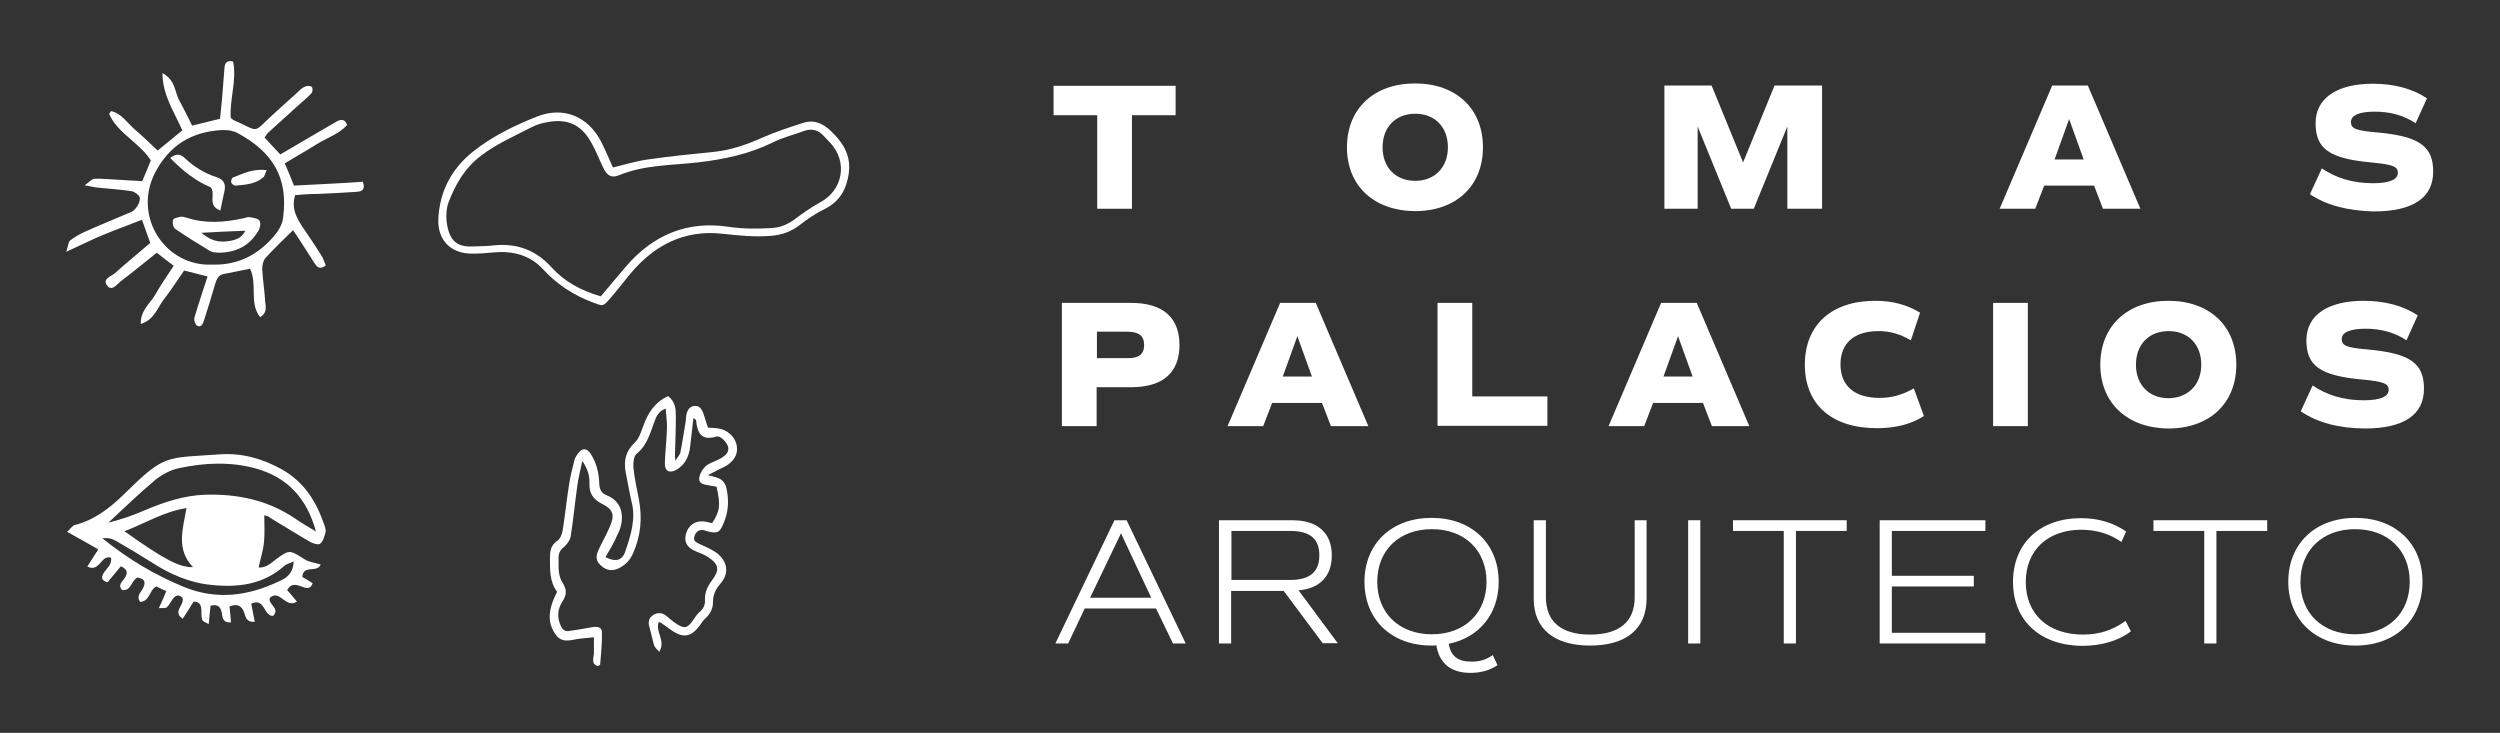 <?xml version="1.0" encoding="utf-8"?>
<!-- Generator: Adobe Illustrator 25.2.0, SVG Export Plug-In . SVG Version: 6.00 Build 0)  -->
<svg version="1.1" id="Layer_1" xmlns="http://www.w3.org/2000/svg" xmlns:xlink="http://www.w3.org/1999/xlink" x="0px" y="0px"
	 viewBox="0 0 841.9 246.8" style="enable-background:new 0 0 841.9 246.8;" xml:space="preserve">
<rect x="0" y="0" width="841.9" height="246.8" fill="#333333" stroke="none"/>
<style type="text/css">
	.st0{fill:#FFFFFF;}
</style>
<g>
	<path class="st0" d="M89,173.5c0,3.2,0.2,6.2-0.1,9.2c-0.3,2.8-1.2,5.5-1.8,8.4c2.5,0.2,4.2-1.5,5.9-2.8c4.5-3.3,4.6-3.1,9.5,0
		c1.5,1,3.5,1.2,5.5,1.8c-1.2,3-5.9-0.1-6.2,4.2c1.1,0.6,2.3,1.3,3.5,2.1c-0.9,2.5-2.5,1.5-3.8,1.1c-1.9-0.7-3.5-1.1-4.8,1.2
		c1,1.2,2.1,2.4,3.3,3.9c-3.9,2.5-5.7-4.3-9.1-1.3c-0.9,2.2,3.6,3.5,1.1,6.1c-3.3,0.2-2.7-6.3-7.4-4.1c0.4,2,0.8,4,1.2,6.1
		c-3,0.2-3.1-1.8-3.6-3.2c-0.9-2.4-2.4-2.9-4.9-2c0.2,1.7,0.3,3.4,0.5,5.4c-2.8,0.2-2.9-1.7-3.1-3.2c-0.4-1.9-1.2-3.1-3.8-2.4
		c-0.2,1.8-0.4,3.7-0.6,6.2c-1-0.6-2.1-0.9-2.2-1.5c-0.4-1.1-0.2-2.3-0.3-3.5c-0.1-1.5-0.6-2.6-2.6-2.6c-1.1,1.8-2.3,3.7-3.7,5.8
		c-3.5-2.6,0.6-4.4,0-7c-0.9-1-2.1-1.4-3.3,0.3c-0.7,0.9-1.2,2.1-2,2.8c-0.4,0.4-1.4,0.2-2.7,0.3c1-2.1,1.7-3.8,2.5-5.7
		c-1.3-0.6-2.4-1.2-3.4-1.6c-2.4,1.3-2.1,5-5.4,5.2c-1.5-2.1,0.5-3.4,1.1-4.9c1-2.2-0.1-3-2-3.3c-2.2,1-2,4.6-5.2,4.2
		c-1.5-1.7,0-2.7,0.8-3.9c1.2-1.7,1.2-3-1.2-4.1c-1.5,1.8-3.1,3.7-4.5,5.4c-2.2-0.7-2.1-1.7-1.3-3.1c1-1.6,2.9-2.8,2.5-5.2
		c-3.5-1.1-3.7,5.1-8,3c1.3-2,2.5-3.9,3.7-5.8c-3.4-1.9-6.6-3.8-10.5-5.9c1.1-1,1.8-2.1,2.6-2.3c6.7-1.7,11.9-5.8,16.7-10.5
		c13.7-13.5,13.8-12,32.3-13.3c7.2-0.5,14.1,1.4,20.6,5c7.7,4.3,11.8,11,14.5,19c0.3,0.8,0.5,1.7,0.3,2.4c-0.4,1.3-0.8,3-1.8,3.7
		c-0.6,0.5-2.5-0.1-3.5-0.7c-4.5-2.6-8.8-5.3-13.3-8C90.8,174,90,173.8,89,173.5z M106.4,179c-3.1-11.4-9.7-18.2-20.1-21.2
		c-8.7-2.4-17.5-2-26.2-0.1c-2.8,0.6-5.7,2.2-7.9,4c-5.4,4.5-10.5,9.5-15.7,14.3c4.1-1,8.2-2.4,12.1-4.1c6.6-2.8,13.4-5.1,20.7-5.3
		c10.7-0.3,20.8,1.8,29.9,7.9C101.3,176,103.5,177.2,106.4,179z M41.9,178.9c13.5,9.6,18.5,12.2,23.1,12.1c-5.8-6-3.4-12.9-2.2-19.9
		C55.1,172.3,49,176.2,41.9,178.9z M98.9,189.1c-1.6,0.7-2.6,0.9-3.2,1.5c-7,6.2-15.3,7.3-24.3,6.4c-7.5-0.7-14.1-3.6-20.3-7.6
		c-3.6-2.3-7.3-4.5-11.1-6.7c-1.5-0.9-3-1.8-5.5-1.4c8.7,7,17.6,12.3,27.3,16.3c11.2,4.6,21.8,3.1,32.3-1.9
		C96.4,194.7,98.7,193.2,98.9,189.1z"/>
	<path class="st0" d="M203.9,187.6c3.4,1.8,5.7,1.2,6.7-2c1.8-5.3,3.6-10.8,2.1-16.6c-0.8-3.3-1.3-6.7-2-10c-0.7-3.9,0-7.1,3.1-10
		c1.4-1.3,2.1-3.6,2.8-5.5c1.6-4.4,3.9-8.1,8.4-10.1c2.5,1.9,2.6,4.5,2.6,7c0,4.2-0.2,8.5-0.3,12.7c0,0.4,0,0.8,0.1,2.1
		c0.8-1.3,1.5-2,1.7-2.7c0.7-3.5,1.2-7,1.8-10.5c0.1-0.7,0.1-1.4,0.2-2.1c0.3-1.6,1-3.1,2.9-3.2c1.7-0.1,2.4,1.3,2.9,2.6
		c0.5,1.5,0.9,3,1.5,4.7c1.1,0.1,2.4,0.1,3.6,0.3c2.8,0.4,5.4,2.7,6,5.3c0.7,2.8-0.4,5-2.6,6.7c-1,0.8-2.2,1.2-3.3,1.8
		c-1,0.5-1.9,1-3.7,1.9c1.5,0.4,2.2,0.6,2.9,0.8c2,0.6,3,1.9,3.4,3.9c0.8,3.9,0.6,7.6-0.9,11.2c-1.4,3.5-2.1,3.9-5.7,3
		c-0.4-0.1-0.8-0.3-1.2-0.4c-1.8-0.2-2.7,0.8-3.1,2.3c-0.4,1.4,0.7,1.9,1.8,2.4c1.9,0.9,3.9,1.7,5.6,2.9c3.9,2.9,4.5,7,1.3,10.6
		c-1.6,1.8-2.4,3.7-2.4,6.1c0,2-0.8,3.8-2.4,5.3c-0.8,0.7-1.5,1.7-2.1,2.6c-2.8,3.8-5.5,4.3-9.4,1.6c-1.3-0.9-2.5-1.8-3.8-2.7
		c-0.1-0.1-0.3,0-0.6,0c-1.2,3.1,2.5,6.2,0.2,9.9c-0.8-0.9-1.5-1.5-1.7-2.1c-0.6-2-1-4.1-1.6-6.2c-0.5-1.7-0.3-3.1,1.3-4.1
		c1.5-0.9,3-0.8,4.4,0.3c1,0.8,1.9,1.7,3,2.4c3,2.1,4.1,1.9,6.1-1.1c0.6-0.9,1.3-1.9,2.1-2.6c1.3-1.1,1.9-2.4,1.8-4.1
		c-0.1-2.5,0.9-4.6,2.4-6.6c2.6-3.5,2.3-5.3-1.2-7.7c-1.3-0.9-2.7-1.4-4.2-2c-3.1-1.3-4.1-3.1-3.4-5.9c0.8-2.9,3.1-4.5,6-4.2
		c1,0.1,1.9,0.4,2.8,0.6c2.7-4.2,2.9-6,1.5-12.3c-1.2-0.2-2.6-0.4-3.9-0.7c-1.8-0.4-2.3-1.4-1.7-3.2c0.7-2,2-3.4,3.9-4.2
		c1.2-0.5,2.4-1,3.4-1.6c1.3-0.8,2.6-1.9,2.2-3.7c-0.3-1.4-2.6-3.9-3.9-3.5c-5.2,1.6-6.5-1.3-6.9-5.5c0-0.2-0.4-0.3-0.9-0.7
		c-0.4,3.4-0.7,6.6-1.1,9.7c-0.4,3.3-1.7,6-4.6,7.7c-2.3,1.3-4,0.5-3.9-2.2c0.1-3.9,0.6-7.9,0.7-11.8c0.1-2.1-0.3-4.2-0.4-6.6
		c-2.6,0.9-3.2,2.8-3.9,4.6c-1.4,3.8-2.4,7.8-5.9,10.6c-1,0.8-1.2,3.1-1.1,4.7c0.4,3.7,1.2,7.3,1.9,10.9c1.1,6.2,0.6,12.1-2,17.9
		c-1.1,2.5-2.8,4.2-5.3,5.3c-2.3,0.9-4.2,0.2-5.8-1.4c-1.6-1.5-1.4-3.3-0.5-5.1c1.2-2.6,2.6-5,3.7-7.6c1.8-4.1,1.3-5.9-2.7-7.9
		c-2.9-1.5-4.2-3.5-4.1-6.7c0.1-2.4-0.4-4.7-2.4-7.7c-0.7,3.4-1.4,6-1.7,8.5c-0.8,5.6-1.3,11.2-2.2,16.8c-0.2,1.4-1.3,2.9-2.4,3.8
		c-1.4,1.1-1.8,2.4-1.7,4c0,2.8-0.2,5.7,1.5,8.2c1.3,2.1,1.2,3.9-0.1,5.9c-1.8,2.7-2,5.5-0.6,8.5c0.5,1.1,1.3,1.8,2.7,1.6
		c2.6-0.4,5.3-0.8,7.9-1.3c1.7-0.3,3.2,0,3.2,1.7c0.1,3.6-0.3,7.3-0.6,10.9c0,0.2-0.4,0.3-0.8,0.5c-2.3-0.7-1.4-2.6-1.3-4.2
		c0-1.7,0-3.3,0-5.5c-2.6,0.3-4.9,0.4-7.2,0.9c-3.3,0.6-4.9-0.1-6.5-3.1c-2-3.7-1.2-7.4,0.3-11c0.3-0.6,0.6-1.3,1-2.1
		c-2.6-3.5-2.4-7.6-2.4-11.7c0-2.2,0.4-4.1,2.5-5.5c1-0.7,1.6-2.3,1.8-3.6c0.8-5,1.3-10.1,2.1-15.1c0.4-2.8,1.1-5.5,1.8-8.3
		c0.2-0.9,0.8-1.8,1.4-2.6c1.4-1.7,2.8-1.6,4.1,0.3c2,3.1,2.8,6.5,2.9,10.1c0.1,1.9,0.7,3.2,2.5,3.9c6,2.3,6.1,8.7,3.6,13.3
		C206.8,182.8,205.4,185,203.9,187.6z"/>
	<path class="st0" d="M206.4,56.4c4.2-1,8-2.2,11.8-2.7c7.5-1.1,15-1.8,22.6-2.6c5.5-0.6,10.6-2.4,15.6-4.6c4.5-2,9.3-3.6,14-5.1
		c3.7-1.2,6.7,0.1,9.5,2.8c4.2,4,6.8,8.4,5.9,14.4c-0.8,5.3-3.1,9.3-8.1,11.8c-3,1.5-5.8,3.3-8.4,5.4c-2.9,2.2-5.9,3.3-9.5,3.6
		c-5.6,0.5-11.1-0.1-16.7-0.7c-12.8-1.4-23,4-31,13.7c-2.3,2.8-4.5,5.7-6.9,8.4c-2.2,2.5-2.2,2.3-5.4,1.1c-6.5-2.4-12.1-6-16.9-11.2
		c-4.4-4.8-10.2-6.3-16.6-5.7c-2.6,0.2-5.1,0.5-7.7,0.4c-6.8-0.1-11.1-4.5-11-11.2c0.3-9.7,4.5-17.5,12-23.4
		c6.4-5,13.6-8.5,21.1-11.5c9-3.6,17.3-0.2,21.8,8.5C203.9,50.6,205.1,53.5,206.4,56.4z M202.3,99.8c2.8-3.3,5.5-6.5,8.2-9.7
		c9.2-10.9,20.8-15.9,35-13.7c4.9,0.7,9.6,0.7,14.4,0.4c3.1-0.2,5.5-1.3,7.9-3.1c2.7-2,5.4-3.9,8.3-5.5c7.8-4.1,9.5-13.7,3.5-20.1
		c-0.6-0.7-1.3-1.3-1.9-2c-1.9-2.2-4.1-3-6.9-2c-3.5,1.3-7.3,2.2-10.6,3.9c-8,3.9-16.5,5.7-25.3,6.7c-8.8,1-17.9,0.8-26.4,4.3
		c-2.7,1.1-4.1,0.1-5.4-2.6c-1.4-2.9-2.5-5.9-4.1-8.6c-3.3-5.8-7.9-7.9-14.5-6.7c-1.9,0.3-3.9,0.9-5.6,1.8c-5.8,3-11.8,5.6-17,9.6
		c-5.4,4.1-8.6,9.7-10.9,15.8c-0.7,1.9-0.8,4.2-0.6,6.3c0.9,7.3,4.2,8.6,9,8.4c2.4-0.1,4.9-0.1,7.3-0.4c7.7-0.7,14,1.8,19.1,7.5
		C190.1,94.8,195.5,97.8,202.3,99.8z"/>
	<g>
		<path class="st0" d="M99.4,65.7C98.1,70,99.7,73,101.6,76c2.2,3.3,4.5,6.6,6.6,10c0.7,1,1,2.3,1.5,3.4c-1.8,1.4-2.8,0.7-3.6-0.5
			c-1.8-2.8-3.6-5.6-5.4-8.4c-0.7-1.1-1.5-2.2-2-3c-3.3,3.2-6.5,6.3-9.4,9.5c-0.7,0.8-1,2.4-1,3.6c0.2,3.7,0.8,7.3,1,10.9
			c0.1,1.7,0.9,3.7-1.7,5.3c-3.8-4.8-0.8-11-3.4-16.3c-2.9,0.6-6,1.2-9,1.8c-1.7,0.4-2.2,1.7-2.7,3.2c-1.2,4.2-2.5,8.3-3.8,12.4
			c-0.4,1.2-0.9,2.5-2.3,1.8c-0.6-0.3-1.2-2-0.9-2.8c1.3-4.5,2.8-8.8,4.4-13.8c-2.7-0.7-5-1.3-7.9-2c-2.2,3.2-4.4,6.6-6.8,9.7
			c-2.2,2.8-3.2,6.9-7.8,8.3c-0.1-4.7,3.2-6.9,4.9-9.9c1.8-3.2,3.9-6.2,6.2-9.7c-1.9-1.4-3.7-2.8-5.7-4.4c-4,3.2-8,6.5-12.1,9.6
			c-1.3,1-3,3.5-4.5,1.6c-2-2.3,1.2-3.2,2.5-4.3c3.8-3.4,7.8-6.7,11.9-10.2c-1-2.8-1.9-5.2-2.8-7.8c-4.5,1.8-8.7,3.3-12.8,5
			c-3.9,1.6-7.7,3.5-12.7,5.8c0.7-2,0.7-3.3,1.3-3.8c1.5-1.2,3.3-2.2,5.1-3c4.4-2,8.9-3.8,13.3-5.7c1.2-0.5,2.7-0.9,3.5-1.9
			c0.9-1,1.7-2.5,1.6-3.8c-0.1-0.8-1.7-2-2.7-2.2c-3.8-0.6-7.6-0.8-11.4-1.2c-1.1-0.1-2.2-0.4-4.5-0.8c1.7-1.2,2.5-2.2,3.3-2.2
			c2.5-0.1,5,0.2,7.5,0.3c2.8,0.2,5.6,0.3,8.6,0.5c1.1-2.5,2-4.8,2.9-7c-4-6.1-11-9-14-15.5c-0.1-0.2,0.3-0.6,0.6-1.1
			c3.6,0.8,5.4,4,8,6.2c2.5,2.1,4.9,4.5,7.7,7.1c2.9-2.4,5.7-4.6,8.3-6.8c-2.7-6.2-6.6-11.6-6.7-19.3c4.5,2.5,4.1,6.3,5.6,9.1
			c1.5,2.7,2.9,5.6,4.4,8.6c3.3-0.8,6.1-1.5,9.4-2.3c0.2-2,0.4-3.9,0.6-5.8c0.3-3.8,0.6-7.6,0.9-11.4c0.1-1.5,0.7-2.6,2.9-2.1
			c1.3,6.3-1.2,12.6-0.8,19c0.5,0.4,0.9,0.8,1.3,0.9c8.7,3.8,5.8,4.5,13-2.1c2.8-2.6,5.7-5.1,8.5-7.7c0.7-0.7,1.5-1.4,2.4-1.7
			c0.6-0.3,1.8-0.2,2.1,0.2c0.4,0.4,0.3,1.7-0.1,2.1c-1.5,1.6-3.2,2.9-4.8,4.4c-3.2,2.9-6.4,5.8-9.6,8.7c-0.5,0.4-0.8,1-1.4,1.8
			c1.7,1.9,3.4,3.7,5.3,5.7c4.8-2.8,9.4-5.5,14-8.2c1.7-1,3.4-2,5.2-3c1.3-0.7,2.6-0.7,3.3,1.3c-2.8,3.1-6.8,4.3-10.3,6.5
			c-3.5,2.2-7.1,4.2-10.7,6.4c1.1,2.6,2,4.7,3.1,7.5c3.7-0.2,7.6-0.4,11.6-0.6c3.9-0.2,7.9-0.4,11.6-0.7c1,2.9-0.6,3.3-2.1,3.4
			c-4.3,0.3-8.6,0.5-13,0.7C104.5,65.3,101.9,65.5,99.4,65.7z M71.5,89.1c9,0.3,15.7-3.7,20.6-9.4c1.5-1.7,2.9-3.9,3.2-6.1
			C97.2,60,92,51.3,80,44.8c-1.5-0.8-3.5-1.1-5.2-1C64.6,44.3,57.1,48.9,52.3,58C44.5,72.9,55.7,89.9,71.5,89.1z"/>
		<path class="st0" d="M73.5,85.1c-0.5-0.1-1.8,0-2.8-0.6c-4-2.4-7.9-4.8-11.8-7.5c-0.6-0.4-0.9-2.1-0.6-3c0.1-0.5,1.6-0.8,2.5-1
			c0.6-0.1,1.3,0.1,2,0.3c6.4,2.1,12.8,1.6,19.2,0.2c0.7-0.1,1.3-0.5,1.9-0.4c1.2,0.2,2.9,0.4,3.5,1.2c0.5,0.8,0.2,2.6-0.5,3.6
			C84.1,82.6,79.7,85.1,73.5,85.1z M67.8,78.4c3.3,2.7,5.9,3.4,9.8,2.7c2.1-0.4,3.9-1.1,5-3.4C77.4,77.9,72.7,78.1,67.8,78.4z"/>
		<path class="st0" d="M57.3,53.2c2.5-2,4-0.9,5.1,0.2c3.1,2.9,6.6,5,10.6,6.3c2.3,0.7,3.1,2.3,2.6,4.6c-0.4,2-0.9,4.1-1.4,6.6
			c-4.6-1.8-1.4-5.3-3.2-7.8C66.1,61.1,61.6,57.6,57.3,53.2z"/>
		<path class="st0" d="M89.8,57.3c-0.6,1.3-0.7,2.1-1.1,2.4c-2.7,2.3-6,2.5-9.3,2.8c-0.5,0.1-1.3-0.5-1.5-1
			c-0.2-0.4,0.1-1.5,0.5-1.7C81.8,58.5,85.1,56.7,89.8,57.3z"/>
	</g>
</g>
<g>
	<path class="st0" d="M395.9,38.8h-14.7v31.5h-11.7V38.8h-14.7v-9.9h41.1V38.8z"/>
	<path class="st0" d="M453.6,49.6c0-13,9.1-21.5,22.9-21.5c13.9,0,22.9,8.5,22.9,21.5s-9,21.5-22.9,21.5
		C462.7,71,453.6,62.6,453.6,49.6z M487.6,49.6c0-6.8-4.4-11.3-11-11.3c-6.6,0-11,4.5-11,11.3c0,6.8,4.4,11.3,11,11.3
		C483.2,60.9,487.6,56.3,487.6,49.6z"/>
	<path class="st0" d="M613.6,70.3h-11.7V42.6l-11.3,27.7H583l-11.3-27.7v27.7h-11.2V28.8h15.9L587,54.7l10.6-25.9h16V70.3z"/>
	<path class="st0" d="M705.2,62.5h-16.8l-3,7.8h-12l17.7-41.5h12l17.7,41.5h-12.6L705.2,62.5z M696.8,40.1l-4.9,13.6h9.8L696.8,40.1
		z"/>
	<path class="st0" d="M777.9,65.4l4-8.7c4.8,3.3,10.6,5,17.1,5c5.7,0,8.5-1.2,8.5-3.5c0-2.1-1.6-2.8-9-3.5
		c-14.1-1.3-18.7-4.6-18.7-13.2c0-8.4,7.1-13.3,19.3-13.3c7.2,0,13.4,1.7,18.2,4.9l-3.8,8.4c-3.9-2.6-8.5-3.9-13.7-3.9
		c-5.3,0-8.1,1.2-8.1,3.5c0,2.2,1.6,2.9,8.9,3.5c14.1,1.3,18.8,4.6,18.8,13.2c0,8.8-6.8,13.4-20,13.4
		C790.6,71,783.4,69.1,777.9,65.4z"/>
	<path class="st0" d="M397.2,116.2c0,9.3-5.6,14.2-16.3,14.2h-11.6v13.1h-11.7V102h23.3C391.6,102,397.2,106.9,397.2,116.2z
		 M385.3,116.2c0-3.1-1.8-4.5-5.7-4.5h-10.2v8.9h10.2C383.5,120.7,385.3,119.3,385.3,116.2z"/>
	<path class="st0" d="M445.2,135.7h-16.8l-3,7.8h-12l17.7-41.5h12l17.7,41.5h-12.6L445.2,135.7z M436.9,113.2l-4.9,13.6h9.8
		L436.9,113.2z"/>
	<path class="st0" d="M521.1,133.5v9.9h-37V102h11.7v31.5H521.1z"/>
	<path class="st0" d="M573.5,135.7h-16.8l-3,7.8h-12l17.7-41.5h12l17.7,41.5h-12.6L573.5,135.7z M565.1,113.2l-4.9,13.6h9.8
		L565.1,113.2z"/>
	<path class="st0" d="M607.8,122.8c0-13.4,9-21.5,23.7-21.5c5.8,0,10.7,1.3,15.1,4l-3.1,9.3c-3.8-2.2-7.1-3.1-10.9-3.1
		c-8.2,0-12.8,4.1-12.8,11.2c0,7.3,4.8,11.3,13.2,11.3c4,0,7.6-1,11.5-3.2l3.4,9.3c-4.2,2.7-9.5,4.1-15.8,4.1
		C616.8,144.2,607.8,136.2,607.8,122.8z"/>
	<path class="st0" d="M671.2,102h11.7v41.5h-11.7V102z"/>
	<path class="st0" d="M707.3,122.8c0-13,9.1-21.5,22.9-21.5c13.9,0,22.9,8.5,22.9,21.5s-9,21.5-22.9,21.5
		C716.4,144.2,707.3,135.7,707.3,122.8z M741.3,122.8c0-6.8-4.4-11.3-11-11.3c-6.6,0-11,4.5-11,11.3c0,6.8,4.4,11.3,11,11.3
		C736.9,134,741.3,129.5,741.3,122.8z"/>
	<path class="st0" d="M774.8,138.5l4-8.7c4.8,3.3,10.6,5,17.1,5c5.7,0,8.5-1.2,8.5-3.5c0-2.1-1.6-2.8-9-3.5
		c-14.1-1.3-18.7-4.6-18.7-13.2c0-8.4,7.1-13.3,19.3-13.3c7.2,0,13.4,1.7,18.2,4.9l-3.8,8.4c-3.9-2.6-8.5-3.9-13.7-3.9
		c-5.3,0-8.1,1.2-8.1,3.5c0,2.2,1.6,2.9,8.9,3.5c14.1,1.3,18.8,4.6,18.8,13.2c0,8.8-6.8,13.4-20,13.4
		C787.5,144.2,780.3,142.3,774.8,138.5z"/>
	<path class="st0" d="M389.3,204.9h-24l-5.6,11.8h-4.3l19.9-41.5h4.1l19.9,41.5H395L389.3,204.9z M367.1,201.3h20.6l-10.2-21.7
		L367.1,201.3z"/>
	<path class="st0" d="M445.5,216.7l-13.2-17.7h-17.7v17.7h-4.1v-41.5h24.8c8.4,0,13.2,4.3,13.2,11.8c0,7-4,11.2-11.2,11.8l13.2,17.8
		H445.5z M414.7,195.3h19.8c6.6,0,9.8-2.7,9.8-8.3c0-5.6-3.2-8.2-9.8-8.2h-19.8V195.3z"/>
	<path class="st0" d="M502.7,220.6l1.6,3.4c-2.7,1.8-5.7,2.6-9.1,2.6c-6.6,0-10.5-3.2-11.5-9.3c-0.5,0.1-1,0.1-1.6,0.1
		c-13.5,0-22.6-8.7-22.6-21.5s9.1-21.5,22.6-21.5c13.5,0,22.6,8.7,22.6,21.5c0,10.9-6.6,18.8-16.8,20.9c0.6,4.1,3.1,6,7.4,6
		C498,222.9,500.5,222.2,502.7,220.6z M482.2,213.6c11,0,18.4-7.1,18.4-17.7s-7.4-17.7-18.4-17.7c-11,0-18.4,7.1-18.4,17.7
		S471.2,213.6,482.2,213.6z"/>
	<path class="st0" d="M516.5,201.7v-26.5h4.1v25.9c0,8.3,5.2,12.6,14.9,12.6c9.8,0,15-4.3,15-12.6v-25.9h4v26.4
		c0,10.1-6.8,15.8-19,15.8C523.3,217.4,516.5,211.7,516.5,201.7z"/>
	<path class="st0" d="M568.5,175.2h4.1v41.5h-4.1V175.2z"/>
	<path class="st0" d="M621.9,178.8h-17.1v37.9h-4.1v-37.9h-17.1v-3.6h38.3V178.8z"/>
	<path class="st0" d="M637.1,178.8v15.1h27.6v3.6h-27.6v15.6h31.5v3.6H633v-41.5h35.6v3.6H637.1z"/>
	<path class="st0" d="M677.9,196c0-13,9-21.5,22.9-21.5c5.8,0,10.9,1.5,15.2,4.5l-1.6,3.5c-4.2-2.9-8.7-4.1-13.5-4.1
		c-11.4,0-18.7,7-18.7,17.6c0,10.8,7.5,17.7,19.3,17.7c5.5,0,10-1.5,14.3-4.6l1.8,3.5c-4.1,3.2-10,4.9-16.4,4.9
		C687,217.4,677.9,208.9,677.9,196z"/>
	<path class="st0" d="M763.5,178.8h-17.1v37.9h-4.1v-37.9h-17.1v-3.6h38.3V178.8z"/>
	<path class="st0" d="M770.6,195.9c0-12.8,9.1-21.5,22.6-21.5s22.6,8.7,22.6,21.5s-9.1,21.5-22.6,21.5S770.6,208.7,770.6,195.9z
		 M811.5,195.9c0-10.6-7.4-17.7-18.4-17.7c-11,0-18.4,7.1-18.4,17.7s7.4,17.7,18.4,17.7C804.2,213.6,811.5,206.5,811.5,195.9z"/>
</g>
</svg>
